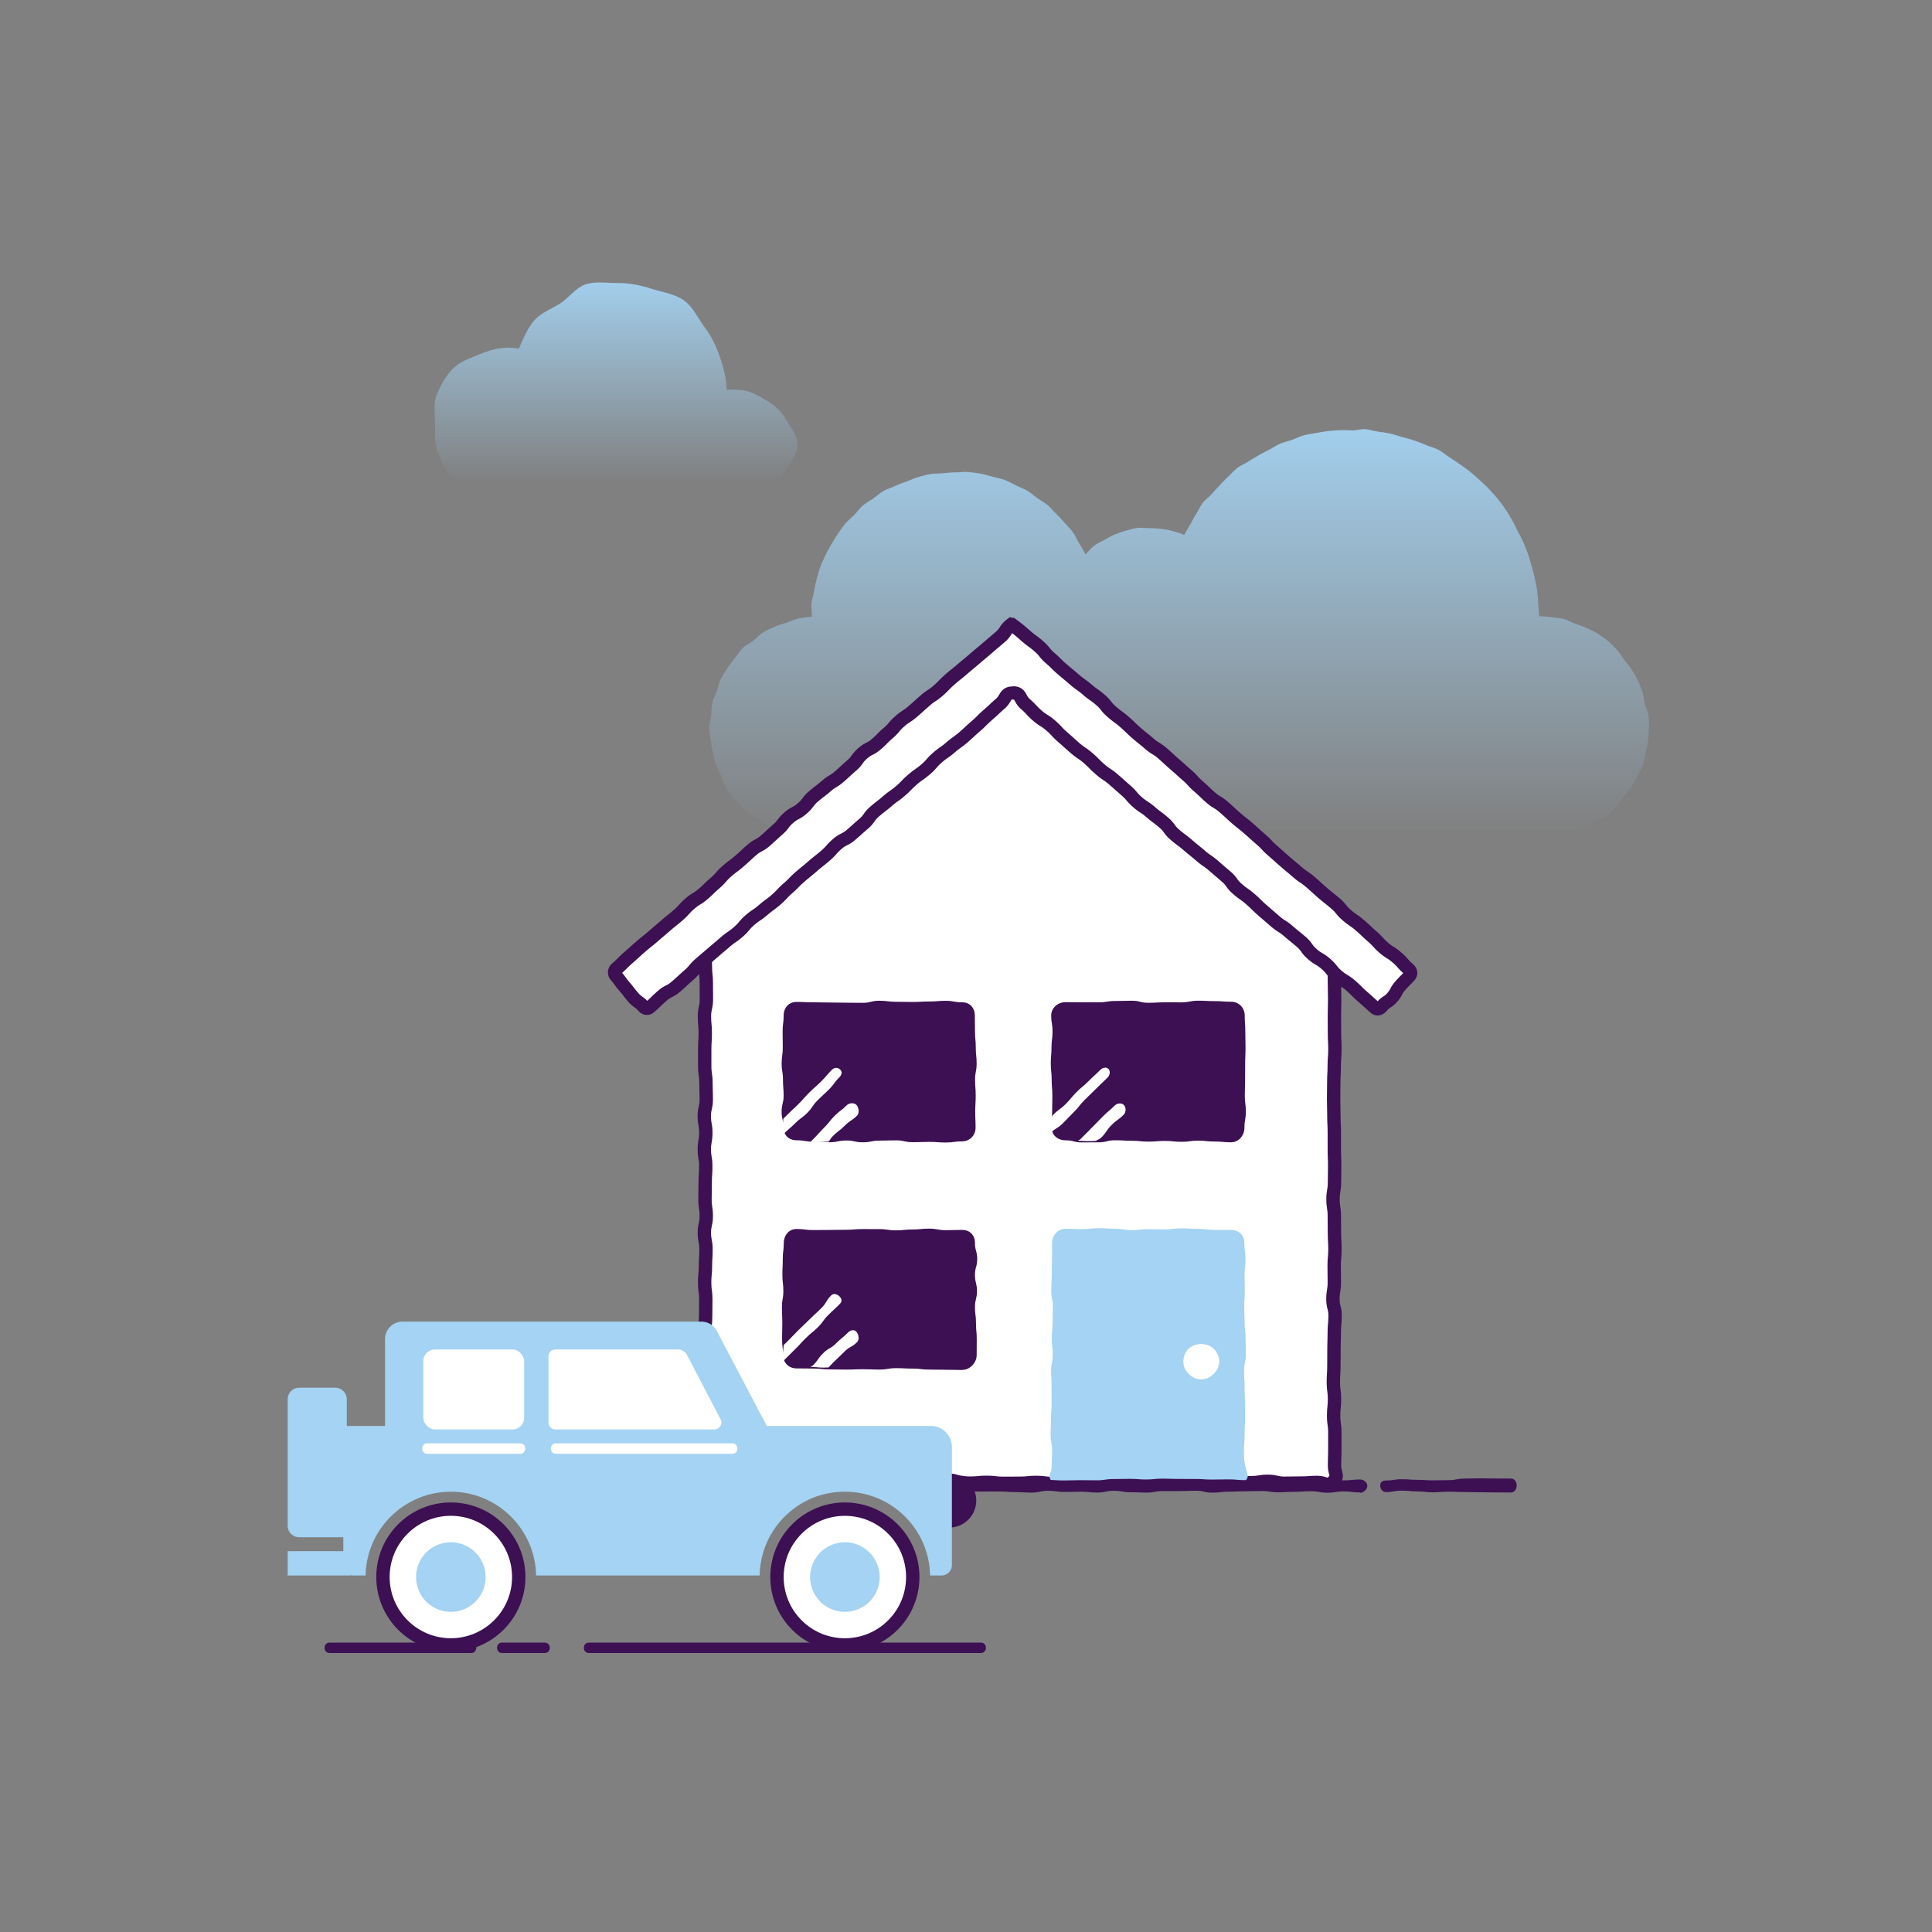 <svg xmlns="http://www.w3.org/2000/svg" viewBox="0 0 500 500"><rect x="0" y="0" width="500" height="500" fill="#808080" stroke="none"/><defs><linearGradient id="a" x1="305.13" x2="305.13" y1="226.54" y2="104.17" gradientUnits="userSpaceOnUse"><stop offset=".09" stop-color="#a4d3f3" stop-opacity="0"/><stop offset="1" stop-color="#a4d3f3"/></linearGradient><linearGradient id="b" x1="159.41" x2="159.41" y1="129.1" y2="69.46" gradientUnits="userSpaceOnUse"><stop offset=".07" stop-color="#a4d3f3" stop-opacity="0"/><stop offset="1" stop-color="#a4d3f3"/></linearGradient></defs><path fill="url(#a)" d="M398.31 159.54l.01.02c0-1.11-.14-2.2-.22-3.3s-.13-2.2-.27-3.29-.4-2.17-.62-3.24-.53-2.14-.82-3.19-.58-2.12-.94-3.16-.79-2.05-1.22-3.06c-.44-1.01-.99-1.96-1.49-2.94s-.93-2-1.5-2.94-1.1-1.91-1.74-2.81-1.28-1.8-1.98-2.65-1.46-1.65-2.21-2.46-1.59-1.52-2.39-2.28-1.63-1.47-2.48-2.17-1.77-1.3-2.67-1.94-1.79-1.27-2.73-1.84c-.94-.57-1.76-1.36-2.74-1.87s-2.08-.75-3.1-1.19-2.03-.82-3.08-1.19-2.1-.61-3.17-.9-2.08-.7-3.17-.93-2.16-.38-3.26-.53c-1.08-.15-2.16-.53-3.26-.61-1.09-.07-2.21.32-3.32.32s-2.12-.13-3.18-.06-2.12.11-3.17.25-2.11.29-3.14.5-2.11.34-3.13.62-1.98.81-2.98 1.15-2.06.55-3.04.96-1.84 1.07-2.79 1.54-1.88.97-2.79 1.5c-.92.53-1.84 1.04-2.72 1.63s-1.93.96-2.77 1.6-1.52 1.5-2.31 2.2-1.48 1.52-2.22 2.27-1.44 1.55-2.13 2.34c-.7.8-1.66 1.38-2.3 2.23s-1.04 1.86-1.63 2.75-1.01 1.85-1.54 2.78c-.53.92-1.16 1.83-1.63 2.78-.95-.41-1.98-.73-2.99-1.01-.99-.27-2.01-.43-3.05-.57s-2.03-.16-3.09-.16-2.04-.19-3.03-.06-1.98.46-2.95.72-1.93.6-2.86.98-1.81.88-2.68 1.39c-.88.51-1.85.87-2.65 1.49s-1.53 1.57-2.24 2.29c-.47-.97-1.12-2-1.66-2.92s-.95-1.93-1.58-2.8-1.42-1.61-2.11-2.42-1.43-1.58-2.2-2.33-1.43-1.61-2.26-2.3-1.77-1.2-2.66-1.81-1.66-1.39-2.59-1.92c-.93-.53-1.95-.91-2.92-1.37s-1.9-1.04-2.91-1.41-2.08-.56-3.12-.83-2.07-.62-3.13-.8-2.13-.35-3.21-.44-2.15.1-3.23.1-2.17.12-3.25.22-2.2.03-3.26.21-2.13.49-3.17.77-2.03.79-3.05 1.16-2.04.73-3.02 1.19c-.99.46-2.07.75-3.01 1.29s-1.74 1.32-2.63 1.94-1.87 1.14-2.7 1.83-1.42 1.66-2.19 2.43-1.65 1.43-2.35 2.26-1.28 1.75-1.9 2.64c-.62.89-1.17 1.82-1.72 2.76s-1.07 1.88-1.53 2.86-.94 1.95-1.31 2.98c-.37 1.02-.63 2.07-.92 3.12s-.5 2.1-.68 3.18-.57 2.11-.66 3.2c-.09 1.07.12 2.17.12 3.27 0 .04-.13.02-.13.06-1.1.1-2.2.23-3.27.45-1.08.22-2.08.73-3.12 1.07s-2.12.59-3.11 1.05-2.03.89-2.96 1.46-1.66 1.45-2.53 2.13-1.94 1.11-2.73 1.88-1.34 1.75-2.04 2.6c-.69.85-1.36 1.71-1.96 2.64s-1.23 1.82-1.72 2.81-.65 2.1-1.02 3.13-.96 1.99-1.21 3.07-.13 2.19-.26 3.29-.57 2.15-.57 3.26h.06c0 1.09.3 2.16.42 3.22s.3 2.14.54 3.18.44 2.12.79 3.14.92 1.95 1.39 2.92.66 2.11 1.24 3.02 1.23 1.81 1.9 2.65 1.54 1.54 2.3 2.3 1.61 1.44 2.46 2.11 1.79 1.19 2.7 1.77 1.68 1.42 2.66 1.89c.97.47 2.03.77 3.05 1.13 1.01.35 2.11.44 3.17.68s2.07.67 3.15.79 2.15.2 3.25.2c1.62 0 1.62-.21 3.25-.21s1.62.12 3.24.12 1.62-.2 3.24-.2 1.62.04 3.24.04 1.62.18 3.24.18 1.62-.26 3.24-.26 1.62.18 3.24.18 1.62.06 3.24.06 1.62.03 3.24.03 1.62-.06 3.25-.06 1.62-.12 3.25-.12 1.62-.06 3.24-.06 1.62.16 3.24.16 1.62.17 3.24.17 1.62-.23 3.24-.23 1.62.17 3.24.17 1.62-.14 3.25-.14 1.62.17 3.25.17 1.62.1 3.24.1 1.62-.4 3.24-.4 1.62-.02 3.24-.02 1.62.42 3.25.42 1.62-.22 3.25-.22 1.62.08 3.25.08 1.62.05 3.25.05 1.62-.14 3.25-.14 1.62-.18 3.25-.18 1.62.14 3.25.14 1.62.2 3.25.2 1.62-.26 3.25-.26 1.62.18 3.25.18 1.62.02 3.25.02h3.25c1.63 0 1.62-.26 3.25-.26s1.62-.05 3.25-.05 1.62.4 3.25.4 1.62-.09 3.25-.09h3.25c1.63 0 1.62-.32 3.25-.32s1.62.08 3.25.08 1.62.12 3.24.12 1.62.05 3.25.05 1.62-.11 3.25-.11 1.62-.05 3.25-.05 1.62.07 3.25.07 1.62.01 3.25.01 1.63.06 3.25.06 1.62-.21 3.25-.21 1.63.27 3.25.27 1.63-.09 3.25-.09 1.63-.23 3.25-.23 1.62.12 3.25.12 1.63-.06 3.25-.06 1.63.36 3.25.36 1.63-.06 3.25-.06 1.63-.33 3.26-.33 1.63.36 3.26.36c1.09 0 2.16-.4 3.22-.52s2.16-.19 3.2-.42 2.19-.28 3.2-.64 2.02-.84 2.99-1.3c.98-.47 1.73-1.33 2.65-1.91s2.02-.88 2.87-1.55 1.58-1.5 2.34-2.26 1.29-1.73 1.96-2.58 1.47-1.59 2.05-2.5 1.07-1.87 1.55-2.85 1.08-1.9 1.44-2.92c.35-1.01.52-2.11.76-3.17.24-1.04.49-2.11.61-3.19s.23-2.15.23-3.25h.03c0-1.08-.03-2.17-.15-3.21-.12-1.07-.7-2.06-.93-3.09s-.32-2.12-.67-3.12-.72-2.02-1.17-2.98-1.05-1.86-1.61-2.76-1.28-1.69-1.93-2.53-1.14-1.83-1.88-2.59-1.47-1.57-2.3-2.25-1.73-1.28-2.62-1.87-1.9-.98-2.86-1.46-1.99-.75-2.99-1.12-1.92-.97-2.96-1.23-2.11-.33-3.17-.48-2.11-.21-3.19-.23z"/><path fill="#fff" d="M345.2 237.12c1.23 1.77.01 2.13.01 4.29s.14 2.15.14 4.3-.08 2.15-.08 4.3.08 2.15.08 4.31c0 2.15.06 2.15.06 4.31 0 2.15-.07 2.15-.07 4.31s.02 2.15.02 4.31.11 2.15.11 4.31-.17 2.15-.17 4.31-.12 2.15-.12 4.31-.04 2.15-.04 4.31c0 2.15.07 2.15.07 4.31s.11 2.15.11 4.31v4.31c0 2.15.09 2.15.09 4.31s-.05 2.15-.05 4.31-.38 2.15-.38 4.31c0 2.15.34 2.15.34 4.31 0 2.15.03 2.15.03 4.31s.13 2.16.13 4.31-.2 2.15-.2 4.3.04 2.15.04 4.31-.36 2.15-.36 4.31.56 2.16.56 4.31c0 2.15-.21 2.15-.21 4.31 0 2.16-.08 2.16-.08 4.31s-.02 2.16-.02 4.31-.14 2.16-.14 4.31c0 2.16.3 2.16.3 4.31 0 2.16-.23 2.16-.23 4.31s.31 2.16.31 4.31V375c0 2.16-.08 2.16-.08 4.32s1.18 2.58-.34 4.12-1.93.21-4.07.21c-2.14 0-2.14.16-4.28.16s-2.14.05-4.28.05-2.14-.5-4.28-.5-2.14.35-4.28.35-2.14.19-4.28.19-2.14-.16-4.28-.16-2.14.03-4.28.03-2.14.08-4.28.08-2.14.07-4.28.07-2.14-.33-4.28-.33-2.14.17-4.28.17-2.14.01-4.28.01-2.14.07-4.28.07-2.14-.33-4.28-.33-2.14.41-4.28.41-2.14.01-4.28.01-2.14-.29-4.28-.29-2.14.22-4.28.22-2.14.02-4.28.02-2.14-.26-4.28-.26-2.14.21-4.28.21-2.14-.33-4.28-.33-2.14.16-4.28.16-2.14-.26-4.28-.26-2.14.17-4.28.17-2.14-.15-4.28-.15-2.14-.04-4.28-.04-2.14.31-4.28.31-2.14.1-4.28.1-2.14-.28-4.29-.28-2.14.09-4.29.09c-2.14 0-2.14.25-4.29.25-2.14 0-2.14-.08-4.28-.08s-2.14-.33-4.28-.33-2.14.29-4.29.29-2.15-.25-4.29-.25c-2.15 0-2.96 1.86-4.47.34s.19-2.33.19-4.48-.13-2.15-.13-4.3-.05-2.15-.05-4.3.04-2.15.04-4.31c0-2.15.09-2.15.09-4.31 0-2.15-.08-2.15-.08-4.31 0-2.15-.02-2.15-.02-4.31s.32-2.15.32-4.31-.34-2.15-.34-4.31.23-2.15.23-4.31.04-2.15.04-4.31-.3-2.15-.3-4.31.21-2.15.21-4.31c0-2.15.14-2.15.14-4.31 0-2.15-.42-2.15-.42-4.31s.49-2.15.49-4.31-.33-2.15-.33-4.31.05-2.15.05-4.31c0-2.15.15-2.15.15-4.31 0-2.16-.37-2.16-.37-4.31 0-2.15.39-2.15.39-4.3s-.4-2.15-.4-4.31.51-2.15.51-4.31c0-2.16-.08-2.16-.08-4.31 0-2.15-.32-2.15-.32-4.31v-4.31c0-2.15.14-2.16.14-4.31 0-2.16-.21-2.16-.21-4.31s.5-2.16.5-4.31c0-2.16-.02-2.16-.02-4.31s-.24-2.16-.24-4.31-.08-2.16-.08-4.32-.16-2.16-.16-4.32-.65-2.33.45-4.19c.65-1.1 1.23.51 2.37-.05 1.89-.93 1.4-1.63 2.97-3.04s1.8-1.15 3.37-2.55 1.59-1.38 3.16-2.79c1.57-1.4 1.38-1.61 2.95-3.02 1.57-1.4 1.68-1.28 3.25-2.69 1.57-1.4 1.4-1.6 2.97-3 1.57-1.4 1.61-1.37 3.18-2.77s1.73-1.22 3.3-2.63c1.57-1.4 1.34-1.66 2.91-3.06s1.73-1.22 3.3-2.62 1.62-1.35 3.19-2.75c1.57-1.4 1.6-1.37 3.17-2.77 1.57-1.4 1.52-1.47 3.09-2.87 1.57-1.4 1.46-1.52 3.03-2.93 1.57-1.4 1.52-1.46 3.09-2.87 1.57-1.4 1.71-1.25 3.28-2.66s1.73-1.23 3.3-2.64c1.57-1.4 1.37-1.63 2.94-3.04s1.73-1.23 3.3-2.64 1.45-1.54 3.02-2.94 1.72-1.24 3.29-2.64c1.57-1.41 1.66-1.31 3.23-2.71 1.57-1.41 1.22-1.8 2.79-3.21 1.58-1.41 1.56-1.43 3.13-2.83 1.58-1.41 1.21-2.33 3.33-2.33s1.57 1.12 3.14 2.52 1.5 1.48 3.07 2.89c1.57 1.4 1.53 1.45 3.1 2.86s1.69 1.27 3.26 2.67c1.57 1.4 1.73 1.23 3.3 2.63 1.57 1.4 1.45 1.54 3.02 2.94s1.39 1.6 2.97 3.01c1.57 1.4 1.8 1.15 3.37 2.55s1.41 1.58 2.98 2.98 1.55 1.42 3.12 2.82 1.56 1.41 3.14 2.82c1.57 1.4 1.8 1.15 3.37 2.55s1.62 1.35 3.19 2.76c1.57 1.4 1.22 1.8 2.79 3.2 1.57 1.4 1.65 1.31 3.23 2.72s1.56 1.41 3.13 2.82c1.57 1.4 1.86 1.09 3.43 2.49s1.5 1.49 3.07 2.89 1.46 1.53 3.04 2.93 1.53 1.45 3.1 2.85 1.67 1.29 3.24 2.7c1.57 1.41 1.61 1.36 3.19 2.77 1.57 1.41 1.51 1.47 3.08 2.88s1.56 1.42 3.14 2.83 1.1 2.27 3.12 2.89c1.55.47 2.13-1.26 2.98-.03z"/><path fill="none" stroke="#3c1053" stroke-miterlimit="10" stroke-width="3.46" d="M345.2 237.12c1.23 1.77.01 2.13.01 4.29s.14 2.15.14 4.3-.08 2.15-.08 4.3.08 2.15.08 4.31c0 2.15.06 2.15.06 4.31 0 2.15-.07 2.15-.07 4.31s.02 2.15.02 4.31.11 2.15.11 4.31-.17 2.15-.17 4.31-.12 2.15-.12 4.31-.04 2.15-.04 4.31c0 2.15.07 2.15.07 4.31s.11 2.15.11 4.31v4.31c0 2.15.09 2.15.09 4.31s-.05 2.15-.05 4.31-.38 2.15-.38 4.31c0 2.15.34 2.15.34 4.31 0 2.15.03 2.15.03 4.31s.13 2.16.13 4.31-.2 2.15-.2 4.3.04 2.15.04 4.31-.36 2.15-.36 4.31.56 2.16.56 4.31c0 2.15-.21 2.15-.21 4.31 0 2.16-.08 2.16-.08 4.31s-.02 2.16-.02 4.31-.14 2.16-.14 4.31c0 2.16.3 2.16.3 4.31 0 2.16-.23 2.16-.23 4.31s.31 2.16.31 4.31V375c0 2.16-.08 2.16-.08 4.32s1.18 2.58-.34 4.12-1.93.21-4.07.21c-2.14 0-2.14.16-4.28.16s-2.14.05-4.28.05-2.14-.5-4.28-.5-2.14.35-4.28.35-2.14.19-4.28.19-2.14-.16-4.28-.16-2.14.03-4.28.03-2.14.08-4.28.08-2.14.07-4.28.07-2.14-.33-4.28-.33-2.14.17-4.28.17-2.14.01-4.28.01-2.14.07-4.28.07-2.14-.33-4.28-.33-2.14.41-4.28.41-2.14.01-4.28.01-2.14-.29-4.28-.29-2.14.22-4.28.22-2.14.02-4.28.02-2.14-.26-4.28-.26-2.14.21-4.28.21-2.14-.33-4.28-.33-2.14.16-4.28.16-2.14-.26-4.28-.26-2.14.17-4.28.17-2.14-.15-4.28-.15-2.14-.04-4.28-.04-2.14.31-4.28.31-2.14.1-4.28.1-2.14-.28-4.29-.28-2.14.09-4.29.09c-2.14 0-2.14.25-4.29.25-2.14 0-2.14-.08-4.28-.08s-2.14-.33-4.28-.33-2.14.29-4.29.29-2.15-.25-4.29-.25c-2.15 0-2.96 1.86-4.47.34s.19-2.33.19-4.48-.13-2.15-.13-4.3-.05-2.15-.05-4.3.04-2.15.04-4.31c0-2.15.09-2.15.09-4.31 0-2.15-.08-2.15-.08-4.31 0-2.15-.02-2.15-.02-4.31s.32-2.15.32-4.31-.34-2.15-.34-4.31.23-2.15.23-4.31.04-2.15.04-4.31-.3-2.15-.3-4.31.21-2.15.21-4.31c0-2.15.14-2.15.14-4.31 0-2.15-.42-2.15-.42-4.31s.49-2.15.49-4.31-.33-2.15-.33-4.31.05-2.15.05-4.31c0-2.15.15-2.15.15-4.31 0-2.16-.37-2.16-.37-4.31 0-2.15.39-2.15.39-4.3s-.4-2.15-.4-4.31.51-2.15.51-4.31c0-2.16-.08-2.16-.08-4.31 0-2.15-.32-2.15-.32-4.31v-4.31c0-2.15.14-2.16.14-4.31 0-2.16-.21-2.16-.21-4.31s.5-2.16.5-4.31c0-2.16-.02-2.16-.02-4.31s-.24-2.16-.24-4.31-.08-2.16-.08-4.32-.16-2.16-.16-4.32-.65-2.33.45-4.19c.65-1.1 1.23.51 2.37-.05 1.89-.93 1.4-1.63 2.97-3.04s1.8-1.15 3.37-2.55 1.59-1.38 3.16-2.79c1.57-1.4 1.38-1.61 2.95-3.02 1.57-1.4 1.68-1.28 3.25-2.69 1.57-1.4 1.4-1.6 2.97-3 1.57-1.4 1.61-1.37 3.18-2.77s1.73-1.22 3.3-2.63c1.57-1.4 1.34-1.66 2.91-3.06s1.73-1.22 3.3-2.62 1.62-1.35 3.19-2.75c1.57-1.4 1.6-1.37 3.17-2.77 1.57-1.4 1.52-1.47 3.09-2.87 1.57-1.4 1.46-1.52 3.03-2.93 1.57-1.4 1.52-1.46 3.09-2.87 1.57-1.4 1.71-1.25 3.28-2.66s1.73-1.23 3.3-2.64c1.57-1.4 1.37-1.63 2.94-3.04s1.73-1.23 3.3-2.64 1.45-1.54 3.02-2.94 1.72-1.24 3.29-2.64c1.57-1.41 1.66-1.31 3.23-2.71 1.57-1.41 1.22-1.8 2.79-3.21 1.58-1.41 1.56-1.43 3.13-2.83 1.58-1.41 1.21-2.33 3.33-2.33s1.57 1.12 3.14 2.52 1.5 1.48 3.07 2.89c1.57 1.4 1.53 1.45 3.1 2.86s1.69 1.27 3.26 2.67c1.57 1.4 1.73 1.23 3.3 2.63 1.57 1.4 1.45 1.54 3.02 2.94s1.39 1.6 2.97 3.01c1.57 1.4 1.8 1.15 3.37 2.55s1.41 1.58 2.98 2.98 1.55 1.42 3.12 2.82 1.56 1.41 3.14 2.82c1.57 1.4 1.8 1.15 3.37 2.55s1.62 1.35 3.19 2.76c1.57 1.4 1.22 1.8 2.79 3.2 1.57 1.4 1.65 1.31 3.23 2.72s1.56 1.41 3.13 2.82c1.57 1.4 1.86 1.09 3.43 2.49s1.5 1.49 3.07 2.89 1.46 1.53 3.04 2.93 1.53 1.45 3.1 2.85 1.67 1.29 3.24 2.7c1.57 1.41 1.61 1.36 3.19 2.77 1.57 1.41 1.51 1.47 3.08 2.88s1.56 1.42 3.14 2.83 1.1 2.27 3.12 2.89c1.55.47 2.13-1.26 2.98-.03z"/><path fill="#a4d3f3" d="M322.07 383.48c-1.48 1.47-1.95-.15-4.03-.15s-2.08.2-4.17.2c-2.08 0-2.08-.05-4.16-.05s-2.08.01-4.16.01-2.08.41-4.17.41-2.08-.44-4.17-.44-2.08.24-4.17.24c-2.08 0-2.08-.21-4.17-.21-2.08 0-2.08.32-4.17.32-2.08 0-2.08-.28-4.17-.28s-2.09.19-4.17.19c-2.09 0-2.54 1.2-4.03-.27s-.15-1.92-.15-3.98.11-2.06.11-4.12-.39-2.06-.39-4.13c0-2.06.11-2.06.11-4.12s.16-2.06.16-4.13-.03-2.06-.03-4.12-.11-2.06-.11-4.13.43-2.06.43-4.13-.27-2.06-.27-4.13c0-2.06.23-2.06.23-4.13 0-2.06.06-2.06.06-4.13s-.41-2.06-.41-4.13.12-2.07.12-4.13.07-2.07.07-4.13c0-2.07.03-2.07.03-4.13 0-1.96 1.5-3.68 3.46-3.68 2.14 0 2.14.09 4.29.09s2.14-.23 4.29-.23 2.14.14 4.29.14 2.14.35 4.29.35 2.14-.24 4.29-.24 2.14.05 4.29.05 2.14-.26 4.29-.26 2.15.13 4.29.13 2.15.26 4.3.26 2.15.02 4.3.02c1.96 0 3.37 1.4 3.37 3.37 0 2.06.3 2.06.3 4.13 0 2.06-.25 2.06-.25 4.12s.06 2.06.06 4.13c0 2.06-.14 2.06-.14 4.12s.09 2.06.09 4.13.26 2.06.26 4.12.06 2.06.06 4.13c0 2.06-.46 2.06-.46 4.13s.14 2.06.14 4.13.09 2.06.09 4.13c0 2.06.03 2.06.03 4.13s-.11 2.06-.11 4.13-.16 2.07-.16 4.13c0 2.07-.07 2.09.34 4.12.42 2.1 1.26 2.56-.21 4.02z"/><path fill="#3c1053" d="M249.05 354.55c-2.14 0-2.14-.06-4.29-.06-2.14 0-2.14-.04-4.29-.04-2.14 0-2.14-.26-4.29-.26-2.14 0-2.14-.11-4.29-.11-2.14 0-2.14.36-4.29.36-2.14 0-2.14-.08-4.29-.08s-2.14.09-4.29.09-2.15-.05-4.29-.05-2.15-.22-4.3-.22-2.15-.04-4.3-.04c-1.96 0-3.47-1.45-3.47-3.41 0-2.07-.26-2.07-.26-4.15 0-2.07.06-2.07.06-4.15 0-2.07-.1-2.07-.1-4.15s.37-2.07.37-4.15c0-2.07-.25-2.07-.25-4.15 0-2.08.1-2.08.1-4.15s.26-2.08.26-4.15c0-1.96 1.33-3.62 3.29-3.62 2.14 0 2.14.28 4.29.28s2.14-.03 4.29-.03 2.14-.05 4.29-.05 2.14-.18 4.29-.18 2.14.02 4.29.02 2.14.31 4.29.31 2.14-.22 4.29-.22 2.15-.22 4.29-.22 2.15.4 4.3.4 2.15-.07 4.3-.07c1.96 0 3.27 1.41 3.27 3.37 0 2.07.58 2.07.58 4.15 0 2.07-.58 2.07-.58 4.15 0 2.07.52 2.07.52 4.15s-.52 2.07-.52 4.15c0 2.07.27 2.07.27 4.15 0 2.08.19 2.08.19 4.15 0 2.08-.02 2.08-.02 4.15 0 1.96-1.75 3.81-3.71 3.81zM249.05 295.38c-2.14 0-2.14.3-4.29.3s-2.14-.16-4.29-.16-2.14.08-4.29.08-2.14-.48-4.29-.48c-2.14 0-2.14.07-4.29.07s-2.14.44-4.29.44c-2.14 0-2.14-.47-4.29-.47s-2.15.45-4.29.45c-2.15 0-2.15-.15-4.3-.15s-2.15-.36-4.3-.36c-1.96 0-3.34-1.3-3.34-3.26 0-2.07-.51-2.07-.51-4.15s.52-2.07.52-4.15-.17-2.07-.17-4.15-.34-2.07-.34-4.15.29-2.07.29-4.15c0-2.08-.04-2.08-.04-4.15 0-2.08.27-2.08.27-4.15 0-1.96 1.34-3.49 3.3-3.49 2.14 0 2.14.09 4.29.09s2.14.06 4.29.06 2.14.05 4.29.05 2.14.03 4.29.03 2.14-.54 4.29-.54 2.14.27 4.29.27 2.14.05 4.29.05 2.15-.12 4.29-.12 2.15-.18 4.3-.18 2.15.39 4.3.39c1.96 0 3.25 1.44 3.25 3.4 0 2.07.05 2.07.05 4.15 0 2.07.2 2.07.2 4.15s.22 2.07.22 4.15c0 2.07-.4 2.07-.4 4.15 0 2.07.16 2.07.16 4.15 0 2.08-.12 2.08-.12 4.15 0 2.08.09 2.08.09 4.15 0 1.96-1.5 3.53-3.46 3.53zM318.65 295.63c-2.14 0-2.14-.2-4.29-.2-2.14 0-2.14-.23-4.29-.23s-2.14.3-4.29.3-2.14-.23-4.29-.23-2.14.18-4.29.18-2.14-.22-4.29-.22c-2.14 0-2.14-.13-4.29-.13s-2.15.53-4.29.53c-2.15 0-2.15.03-4.3.03s-2.15-.55-4.3-.55c-1.96 0-3.55-1.3-3.55-3.26 0-2.07.11-2.07.11-4.15 0-2.07.06-2.07.06-4.15 0-2.07-.18-2.07-.18-4.15 0-2.07-.23-2.07-.23-4.15s.18-2.07.18-4.15.27-2.08.27-4.15c0-2.08-.34-2.08-.34-4.15 0-1.96 1.72-3.44 3.68-3.44 2.14 0 2.14.03 4.29.03s2.14.01 4.29.01 2.14-.34 4.29-.34 2.14-.07 4.29-.07 2.14.53 4.29.53 2.14-.12 4.29-.12 2.14.01 4.29.01 2.15-.43 4.29-.43 2.15.11 4.3.11 2.15.16 4.3.16c1.96 0 3.48 1.58 3.48 3.54 0 2.07.15 2.07.15 4.15 0 2.07.06 2.07.06 4.15 0 2.07-.09 2.07-.09 4.15 0 2.07-.02 2.07-.02 4.15 0 2.07-.08 2.07-.08 4.15 0 2.08.27 2.08.27 4.15 0 2.08-.36 2.08-.36 4.15 0 1.96-1.45 3.78-3.41 3.78z"/><path fill="#fff" d="M364.85 252.52c-1.17 1.35-1.27 1.26-2.44 2.6-1.17 1.35-.85 1.62-2.02 2.97s-1.54 1.02-2.71 2.37c-.49.57-1.2.85-1.76.37-1.62-1.4-1.59-1.44-3.2-2.84-1.62-1.4-1.51-1.52-3.13-2.92-1.62-1.4-1.86-1.12-3.48-2.52-1.62-1.4-1.36-1.7-2.98-3.1s-1.88-1.1-3.49-2.51c-1.62-1.4-1.28-1.79-2.9-3.19s-1.67-1.34-3.29-2.74c-1.62-1.4-1.83-1.16-3.44-2.56s-1.62-1.4-3.24-2.8-1.53-1.51-3.14-2.91c-1.62-1.4-1.76-1.24-3.38-2.64s-1.29-1.78-2.9-3.19c-1.61-1.4-1.63-1.39-3.24-2.79-1.62-1.4-1.77-1.22-3.39-2.62-1.62-1.4-1.67-1.34-3.29-2.74-1.62-1.4-1.72-1.28-3.34-2.68-1.62-1.4-1.3-1.77-2.92-3.17s-1.72-1.28-3.34-2.68-1.81-1.18-3.43-2.59c-1.62-1.4-1.4-1.66-3.01-3.06s-1.6-1.43-3.22-2.83c-1.62-1.4-1.8-1.19-3.42-2.6-1.62-1.4-1.51-1.52-3.13-2.93s-1.79-1.21-3.4-2.61c-1.62-1.4-1.59-1.44-3.2-2.85s-1.46-1.59-3.08-2.99c-1.62-1.4-1.84-1.14-3.46-2.55-1.62-1.41-1.46-1.59-3.09-3-1.62-1.41-1.08-2.88-3.23-2.88-2.14 0-1.67 1.38-3.29 2.78s-1.56 1.47-3.18 2.87-1.51 1.52-3.13 2.93c-1.62 1.4-1.57 1.46-3.19 2.86s-1.75 1.25-3.37 2.65-1.77 1.23-3.38 2.63c-1.62 1.4-1.42 1.63-3.04 3.03s-1.77 1.23-3.38 2.63c-1.62 1.4-1.5 1.54-3.11 2.95s-1.76 1.23-3.38 2.64c-1.62 1.4-1.7 1.31-3.32 2.71-1.62 1.4-1.27 1.8-2.89 3.21s-1.6 1.42-3.21 2.82-1.98.99-3.59 2.39c-1.62 1.4-1.43 1.62-3.05 3.02s-1.69 1.32-3.3 2.72c-1.62 1.4-1.66 1.35-3.28 2.76-1.62 1.4-1.5 1.54-3.11 2.94-1.62 1.4-1.47 1.58-3.09 2.98-1.62 1.4-1.74 1.26-3.36 2.67-1.62 1.4-1.79 1.2-3.41 2.61s-1.39 1.66-3.01 3.07c-1.62 1.4-1.77 1.22-3.39 2.63s-1.63 1.38-3.25 2.78-1.63 1.39-3.25 2.8c-1.62 1.4-1.4 1.66-3.02 3.06s-1.57 1.46-3.19 2.86c-1.62 1.41-1.97 1.01-3.59 2.41-1.62 1.41-1.54 1.5-3.16 2.91-.57.49-1.19.43-1.68-.13-1.17-1.35-1.49-1.07-2.66-2.41s-1.09-1.42-2.26-2.77c-1.17-1.35-1.05-1.46-2.22-2.8-.49-.56-.39-1.35.18-1.84 1.6-1.38 1.5-1.5 3.1-2.88s1.56-1.43 3.16-2.82 1.66-1.32 3.26-2.7c1.6-1.39 1.61-1.37 3.21-2.76 1.6-1.39 1.65-1.32 3.25-2.71s1.42-1.59 3.02-2.98 1.83-1.12 3.43-2.5 1.52-1.48 3.12-2.86c1.6-1.39 1.4-1.62 3-3s1.7-1.27 3.3-2.66c1.6-1.39 1.55-1.45 3.15-2.83 1.6-1.39 1.91-1.03 3.51-2.41 1.6-1.39 1.55-1.44 3.15-2.83 1.6-1.39 1.31-1.72 2.91-3.11s1.91-1.03 3.51-2.42 1.3-1.73 2.9-3.11c1.6-1.39 1.7-1.27 3.3-2.66 1.6-1.39 1.83-1.12 3.43-2.5s1.55-1.44 3.15-2.83c1.6-1.39 1.27-1.77 2.87-3.16 1.6-1.39 1.94-.99 3.54-2.38s1.49-1.51 3.09-2.9c1.6-1.39 1.38-1.64 2.98-3.03s1.79-1.17 3.39-2.56c1.6-1.39 1.58-1.42 3.18-2.8 1.6-1.39 1.78-1.18 3.38-2.57 1.6-1.39 1.47-1.53 3.07-2.92 1.6-1.39 1.66-1.32 3.26-2.71 1.6-1.39 1.64-1.34 3.24-2.73 1.6-1.39 1.63-1.35 3.23-2.74 1.6-1.39 1.63-1.37 3.23-2.76 1.6-1.39 1.17-1.93 2.87-3.2.12-.09.2.45.35.45s.03-.28.14-.19c1.69 1.27 1.68 1.29 3.27 2.67 1.6 1.39 1.72 1.25 3.32 2.64s1.35 1.68 2.95 3.07 1.51 1.49 3.11 2.88c1.6 1.39 1.63 1.35 3.23 2.73s1.73 1.23 3.33 2.62c1.6 1.39 1.74 1.22 3.34 2.61s1.34 1.69 2.93 3.08c1.6 1.39 1.71 1.26 3.31 2.65s1.52 1.48 3.12 2.87c1.6 1.39 1.66 1.32 3.26 2.71 1.6 1.39 1.83 1.12 3.43 2.51 1.6 1.39 1.56 1.44 3.16 2.82 1.6 1.39 1.58 1.42 3.18 2.8s1.43 1.58 3.03 2.97 1.52 1.47 3.12 2.86 1.83 1.11 3.43 2.5 1.55 1.45 3.15 2.84 1.66 1.32 3.26 2.7c1.6 1.39 1.57 1.42 3.17 2.81s1.46 1.55 3.06 2.94 1.58 1.42 3.18 2.81 1.63 1.35 3.23 2.74 1.77 1.19 3.37 2.58 1.56 1.43 3.17 2.82c1.6 1.39 1.67 1.31 3.27 2.7s1.36 1.67 2.96 3.06c1.6 1.39 1.77 1.2 3.37 2.59s1.54 1.47 3.14 2.85c1.6 1.39 1.43 1.58 3.03 2.97 1.6 1.39 1.82 1.15 3.42 2.54s1.42 1.6 3.03 2.99c.56.49.73 1.16.25 1.71z"/><path fill="#3c1053" d="M356.55 262.81c-.65 0-1.27-.24-1.78-.67a60.67 60.67 0 0 1-1.62-1.44c-.39-.35-.78-.71-1.58-1.4-.86-.74-1.26-1.15-1.66-1.55-.37-.37-.71-.71-1.47-1.38-.7-.6-1.07-.83-1.5-1.09-.5-.3-1.06-.64-1.98-1.44-.93-.81-1.34-1.32-1.71-1.78-.31-.39-.58-.73-1.27-1.33-.69-.6-1.06-.81-1.49-1.07-.5-.3-1.07-.63-2-1.44-.96-.84-1.37-1.4-1.72-1.9-.29-.41-.52-.73-1.17-1.3-.78-.68-1.19-1-1.59-1.33-.43-.35-.86-.69-1.7-1.41-.71-.62-1.08-.85-1.52-1.13-.48-.3-1.02-.65-1.93-1.44l-3.24-2.8c-.85-.74-1.26-1.14-1.65-1.53-.37-.37-.72-.71-1.49-1.38-.74-.65-1.14-.92-1.55-1.22-.47-.33-.95-.67-1.82-1.43-.96-.83-1.37-1.39-1.72-1.89-.29-.41-.53-.73-1.18-1.3-.81-.7-1.21-1.04-1.61-1.39-.41-.35-.82-.7-1.63-1.4-.73-.64-1.13-.91-1.54-1.19-.45-.31-.97-.67-1.85-1.43-.78-.68-1.19-1-1.59-1.33-.43-.35-.86-.69-1.7-1.41-.76-.66-1.15-.95-1.57-1.26-.45-.33-.92-.68-1.77-1.42-.96-.83-1.36-1.38-1.72-1.87-.3-.41-.54-.73-1.2-1.3-.76-.66-1.15-.95-1.57-1.26-.45-.33-.92-.68-1.77-1.42-.72-.62-1.09-.87-1.53-1.15-.47-.31-1-.66-1.9-1.44-.91-.79-1.33-1.29-1.7-1.72-.33-.39-.61-.73-1.32-1.34-.82-.71-1.22-1.07-1.63-1.43-.39-.35-.79-.7-1.59-1.4-.72-.63-1.1-.88-1.53-1.16-.47-.31-1-.66-1.89-1.44a22.95 22.95 0 0 1-1.66-1.55c-.37-.37-.71-.72-1.47-1.38-.73-.63-1.1-.89-1.54-1.18-.46-.31-.98-.66-1.87-1.43-.83-.72-1.23-1.08-1.64-1.45-.39-.35-.78-.71-1.57-1.39-.88-.77-1.31-1.22-1.68-1.63-.34-.37-.67-.72-1.4-1.36-.71-.61-1.08-.84-1.51-1.11-.49-.3-1.04-.65-1.95-1.44-.89-.77-1.31-1.23-1.68-1.63-.34-.37-.67-.72-1.4-1.36-.86-.75-1.27-1.5-1.57-2.05-.08-.14-.18-.32-.24-.4h-.28c-.28-.02-.38.04-.38.04 0 .02-.13.24-.23.4-.31.51-.72 1.21-1.54 1.92-.78.68-1.16 1.03-1.54 1.39-.4.38-.81.76-1.64 1.48-.76.66-1.1 1.01-1.47 1.37-.39.4-.8.81-1.66 1.55-.79.68-1.17 1.04-1.55 1.39-.4.37-.81.75-1.64 1.47-.87.76-1.35 1.1-1.81 1.43-.42.3-.81.58-1.55 1.22-.88.76-1.39 1.12-1.84 1.43-.42.29-.81.56-1.55 1.2-.72.62-1.01.96-1.35 1.35-.37.43-.79.91-1.69 1.69-.88.76-1.39 1.12-1.84 1.43-.42.29-.81.56-1.55 1.2-.75.65-1.09 1-1.45 1.37-.39.41-.8.82-1.67 1.57-.88.76-1.36 1.1-1.83 1.43-.42.29-.81.57-1.55 1.21-.85.74-1.3 1.08-1.74 1.42-.4.31-.81.62-1.58 1.29-.65.56-.88.88-1.16 1.29-.35.5-.76 1.07-1.73 1.91-.8.69-1.19 1.04-1.59 1.4-.4.36-.81.72-1.62 1.42-.97.84-1.63 1.17-2.16 1.44-.44.22-.79.4-1.44.95-.72.63-1.02.96-1.36 1.35-.37.42-.79.89-1.69 1.67-.84.73-1.28 1.07-1.72 1.42-.4.32-.81.63-1.58 1.31-.83.72-1.26 1.07-1.68 1.41-.4.33-.81.66-1.6 1.34-.75.65-1.09 1-1.45 1.37-.39.4-.8.82-1.66 1.57-.74.64-1.06.99-1.41 1.36-.37.4-.8.86-1.68 1.62-.86.75-1.34 1.09-1.79 1.43-.42.3-.81.59-1.56 1.24-.89.77-1.41 1.12-1.88 1.43-.43.29-.81.54-1.54 1.17-.71.61-.99.95-1.31 1.34-.37.44-.79.94-1.7 1.73-.88.76-1.4 1.12-1.85 1.43-.42.29-.81.56-1.55 1.2-.81.71-1.23 1.06-1.64 1.4-.41.34-.81.69-1.61 1.38-.81.7-1.22 1.05-1.62 1.4-.41.35-.81.7-1.62 1.4-.71.61-.99.95-1.32 1.34-.37.44-.79.93-1.7 1.73-.79.68-1.17 1.04-1.55 1.39-.4.38-.81.75-1.64 1.47-.97.84-1.59 1.16-2.14 1.44-.45.23-.8.41-1.45.97-.77.67-1.14 1.02-1.5 1.38-.41.4-.81.79-1.66 1.53-.63.54-1.39.81-2.14.74-.76-.06-1.44-.43-1.99-1.06-.44-.51-.68-.68-1.02-.92-.41-.29-.91-.65-1.63-1.48-.62-.71-.91-1.09-1.2-1.47-.25-.33-.51-.67-1.06-1.3-.64-.73-.94-1.15-1.21-1.53-.25-.34-.48-.66-1.01-1.28-.53-.6-.79-1.38-.73-2.17.06-.82.45-1.57 1.09-2.12.75-.65 1.09-.99 1.45-1.35.39-.39.79-.79 1.63-1.52.78-.68 1.16-1.03 1.54-1.37.4-.37.8-.73 1.62-1.44.83-.72 1.26-1.06 1.69-1.4.4-.32.8-.63 1.57-1.3.81-.7 1.21-1.05 1.62-1.39.4-.34.8-.68 1.59-1.37.82-.71 1.25-1.06 1.68-1.4.4-.32.8-.64 1.57-1.31.72-.62 1.01-.95 1.35-1.33.37-.41.78-.88 1.67-1.64.91-.79 1.46-1.13 1.95-1.42.43-.26.79-.48 1.48-1.08.76-.66 1.12-1.01 1.49-1.37.4-.39.79-.77 1.63-1.5.71-.61.99-.94 1.33-1.33.37-.42.78-.9 1.67-1.68.85-.74 1.31-1.08 1.75-1.41.41-.31.8-.6 1.55-1.25.78-.67 1.15-1.02 1.53-1.37.4-.37.8-.74 1.62-1.46.95-.82 1.54-1.14 2.07-1.42.44-.24.79-.42 1.44-.99.78-.67 1.15-1.02 1.53-1.38.4-.37.8-.74 1.62-1.46.67-.58.91-.89 1.21-1.3.36-.47.76-1 1.7-1.81.94-.82 1.54-1.14 2.07-1.42.44-.24.79-.42 1.44-.99.66-.57.9-.89 1.2-1.29.36-.47.76-1.01 1.7-1.82.85-.73 1.3-1.08 1.74-1.41.41-.31.8-.6 1.55-1.25.91-.79 1.46-1.13 1.95-1.42.43-.26.79-.48 1.48-1.08.77-.67 1.15-1.02 1.53-1.37.4-.37.8-.74 1.62-1.46.65-.56.87-.88 1.16-1.28.35-.49.75-1.05 1.71-1.88.96-.83 1.57-1.15 2.11-1.42.44-.22.78-.4 1.42-.96.75-.65 1.09-.99 1.45-1.36.39-.4.79-.8 1.65-1.54.7-.6.97-.94 1.3-1.32.36-.43.78-.93 1.68-1.71.89-.77 1.42-1.12 1.88-1.42.43-.28.8-.52 1.51-1.14.79-.68 1.18-1.03 1.56-1.38.4-.36.8-.72 1.61-1.42.88-.77 1.41-1.11 1.87-1.42.43-.28.8-.53 1.51-1.15.74-.64 1.07-.99 1.42-1.35.39-.41.79-.82 1.65-1.57.83-.72 1.26-1.06 1.69-1.4.4-.32.8-.63 1.57-1.3.82-.71 1.24-1.05 1.66-1.4.4-.33.8-.66 1.58-1.33.82-.71 1.23-1.05 1.65-1.4.4-.33.8-.67 1.59-1.35.81-.7 1.22-1.05 1.64-1.4.4-.34.8-.67 1.59-1.36.57-.5.78-.81 1.03-1.2.35-.54.79-1.22 1.93-2.08l.67-.5.85.21.18-.08.87.64c1.52 1.14 1.72 1.32 2.82 2.28l.54.47c.74.65 1.13.93 1.54 1.23.45.33.92.67 1.77 1.41.92.8 1.33 1.31 1.69 1.76.31.38.58.72 1.26 1.31.84.73 1.25 1.13 1.64 1.52.37.36.71.71 1.47 1.36.78.68 1.18 1.01 1.58 1.34.42.34.83.69 1.65 1.39.74.64 1.12.91 1.54 1.21.46.33.93.67 1.8 1.41.73.63 1.12.91 1.53 1.19.47.33.95.66 1.81 1.42.92.8 1.33 1.32 1.69 1.77.3.39.57.72 1.24 1.3.75.65 1.14.94 1.55 1.24.45.33.91.67 1.76 1.41.84.73 1.23 1.11 1.63 1.5.36.35.73.71 1.49 1.37.77.67 1.17.99 1.57 1.31.43.34.85.68 1.68 1.4.69.6 1.06.83 1.49 1.09.49.3 1.04.64 1.95 1.42.82.71 1.22 1.08 1.62 1.45.38.35.76.7 1.54 1.38.81.7 1.21 1.06 1.61 1.42.39.35.78.7 1.56 1.38.88.76 1.3 1.22 1.66 1.63.35.38.65.71 1.37 1.34.83.72 1.23 1.11 1.63 1.49.36.35.73.7 1.49 1.37.69.6 1.06.82 1.48 1.08.49.3 1.04.63 1.95 1.42.82.72 1.22 1.09 1.62 1.46.38.35.75.7 1.53 1.37.77.67 1.17.99 1.57 1.3.43.34.86.68 1.69 1.4.81.71 1.21 1.07 1.61 1.43.39.35.77.7 1.56 1.38.87.75 1.27 1.18 1.66 1.59.34.37.67.71 1.4 1.35.81.71 1.21 1.07 1.61 1.43.39.35.78.7 1.56 1.38.78.68 1.18 1.01 1.58 1.34.42.34.83.69 1.65 1.4.72.62 1.09.87 1.52 1.16.46.31.98.65 1.86 1.42.82.71 1.22 1.07 1.62 1.44.38.35.77.7 1.55 1.38.77.67 1.17.98 1.57 1.3.43.34.87.68 1.7 1.4.91.79 1.33 1.3 1.69 1.74.31.38.58.72 1.27 1.31.72.63 1.09.88 1.52 1.17.45.31.97.66 1.85 1.42.83.72 1.23 1.1 1.63 1.48.37.35.74.7 1.51 1.37.88.76 1.3 1.23 1.67 1.63.35.38.65.71 1.37 1.34.7.61 1.07.84 1.5 1.11.48.3 1.02.64 1.92 1.43.89.77 1.31 1.24 1.67 1.66.34.38.63.72 1.35 1.34 1.33 1.16 1.51 2.91.42 4.16-.63.72-.97 1.06-1.31 1.39-.3.3-.59.58-1.13 1.21-.45.52-.59.79-.79 1.16-.23.44-.52.99-1.24 1.81-.74.85-1.28 1.21-1.71 1.49-.33.22-.57.38-1 .88-.61.71-1.41 1.15-2.24 1.21h-.2zm.5-3.29zm-94.91-81.92h.01c2.34 0 3.1 1.38 3.55 2.21.22.41.41.76.81 1.1.88.77 1.31 1.23 1.68 1.63.34.37.67.72 1.4 1.36.71.61 1.08.84 1.51 1.11.49.3 1.04.65 1.95 1.44.88.77 1.31 1.22 1.68 1.63.34.37.67.72 1.4 1.36.82.71 1.23 1.08 1.63 1.45.39.35.78.71 1.57 1.4.73.63 1.1.88 1.54 1.18.46.31.98.66 1.87 1.43.86.74 1.27 1.15 1.66 1.55.37.37.71.72 1.47 1.38.73.63 1.1.88 1.53 1.16.47.31 1 .66 1.89 1.43.82.71 1.22 1.07 1.62 1.43.4.35.79.71 1.59 1.4.91.79 1.33 1.29 1.7 1.72.33.39.61.73 1.32 1.34.72.63 1.1.87 1.53 1.15.47.31 1 .66 1.9 1.43.76.66 1.15.95 1.57 1.26.45.33.91.68 1.77 1.42.96.83 1.36 1.38 1.72 1.87.3.41.54.73 1.2 1.3.76.66 1.15.95 1.57 1.26.45.33.92.68 1.77 1.42.78.68 1.19 1 1.59 1.33.43.35.86.69 1.7 1.41.73.64 1.13.91 1.54 1.19.45.31.97.67 1.85 1.43.8.69 1.2 1.04 1.6 1.38.41.35.82.7 1.64 1.41.96.83 1.37 1.39 1.72 1.89.29.41.53.73 1.18 1.3.74.64 1.14.92 1.55 1.21.47.33.95.67 1.82 1.43.85.74 1.26 1.14 1.65 1.53.37.37.72.71 1.49 1.38l3.24 2.8c.71.62 1.08.85 1.52 1.13.48.3 1.02.65 1.93 1.44.78.68 1.19 1 1.59 1.33.43.35.86.69 1.7 1.41.96.84 1.37 1.4 1.72 1.9.29.41.52.73 1.17 1.3.69.6 1.06.82 1.49 1.07.5.3 1.07.63 2 1.44.93.81 1.34 1.32 1.71 1.78.31.39.58.73 1.27 1.33.7.6 1.07.83 1.5 1.09.5.3 1.06.64 1.98 1.44.86.74 1.26 1.15 1.66 1.55.37.37.71.71 1.47 1.38.83.71 1.23 1.08 1.63 1.45.3.27.6.54 1.09.97.64-.69 1.12-1.01 1.51-1.27.33-.22.58-.38 1.01-.88.45-.52.59-.79.79-1.16.23-.44.52-.99 1.24-1.81.63-.72.97-1.07 1.31-1.4.22-.22.43-.42.73-.76-.68-.61-1.03-1.01-1.35-1.37-.34-.38-.63-.72-1.35-1.34-.7-.61-1.07-.84-1.5-1.11-.48-.3-1.02-.64-1.92-1.42-.88-.76-1.3-1.23-1.67-1.63-.35-.38-.65-.71-1.37-1.34-.83-.72-1.23-1.1-1.63-1.48-.37-.35-.74-.7-1.51-1.37-.72-.63-1.09-.88-1.52-1.17-.45-.31-.97-.66-1.85-1.42-.91-.79-1.33-1.3-1.69-1.74-.31-.38-.58-.72-1.27-1.31-.77-.67-1.17-.98-1.57-1.3-.43-.34-.87-.68-1.7-1.4-.82-.71-1.22-1.08-1.62-1.44-.38-.35-.76-.7-1.55-1.38-.72-.62-1.09-.87-1.52-1.16-.46-.31-.98-.65-1.86-1.42a65.31 65.31 0 0 0-1.58-1.34c-.42-.34-.83-.69-1.65-1.4-.81-.7-1.21-1.06-1.61-1.42-.39-.35-.78-.7-1.57-1.38-.87-.75-1.27-1.18-1.66-1.59-.34-.37-.67-.71-1.4-1.35-.81-.71-1.21-1.07-1.61-1.43-.39-.35-.77-.7-1.56-1.38-.77-.67-1.17-.98-1.57-1.3-.43-.34-.86-.68-1.69-1.4-.82-.72-1.22-1.09-1.62-1.46-.38-.35-.75-.7-1.53-1.37-.69-.6-1.06-.82-1.48-1.08-.49-.3-1.04-.63-1.95-1.42-.83-.72-1.23-1.11-1.63-1.49-.36-.35-.73-.7-1.49-1.36-.88-.76-1.3-1.22-1.67-1.63-.35-.38-.65-.71-1.37-1.34-.81-.7-1.21-1.06-1.61-1.42-.39-.35-.78-.7-1.56-1.38-.82-.71-1.22-1.08-1.62-1.45-.38-.35-.76-.7-1.54-1.38a9.16 9.16 0 0 0-1.49-1.09c-.49-.3-1.04-.64-1.94-1.42-.77-.67-1.17-.99-1.57-1.31-.43-.34-.86-.68-1.68-1.4a28.92 28.92 0 0 1-1.63-1.5c-.36-.35-.73-.71-1.49-1.37-.75-.65-1.14-.94-1.55-1.24-.45-.33-.91-.67-1.76-1.41-.92-.8-1.33-1.32-1.69-1.77-.3-.39-.57-.72-1.24-1.3-.73-.63-1.12-.91-1.53-1.19-.44-.31-.95-.66-1.81-1.41-.74-.64-1.13-.92-1.54-1.21-.46-.33-.93-.66-1.8-1.41a65.31 65.31 0 0 0-1.58-1.34c-.42-.34-.83-.69-1.65-1.39a28.45 28.45 0 0 1-1.64-1.52c-.37-.36-.71-.71-1.47-1.36-.92-.8-1.33-1.31-1.69-1.76-.31-.39-.58-.72-1.26-1.31a21 21 0 0 0-1.54-1.23c-.45-.33-.92-.67-1.77-1.41l-.55-.48c-.85-.74-1.11-.97-1.9-1.57-.09.12-.17.24-.26.38-.32.5-.72 1.12-1.67 1.93-.81.71-1.23 1.05-1.64 1.4-.4.34-.8.67-1.59 1.36-.81.71-1.23 1.05-1.64 1.39-.4.33-.8.67-1.59 1.35-.82.71-1.24 1.05-1.66 1.4-.4.33-.8.66-1.58 1.34-.83.72-1.26 1.06-1.69 1.4-.4.32-.8.64-1.57 1.31-.74.64-1.07.99-1.42 1.35-.39.41-.79.82-1.65 1.57-.88.77-1.41 1.11-1.87 1.42-.43.28-.8.53-1.51 1.15-.79.69-1.18 1.04-1.57 1.39-.4.36-.8.72-1.61 1.42-.89.77-1.42 1.12-1.88 1.42-.43.28-.8.52-1.51 1.14-.7.6-.98.94-1.3 1.32-.36.43-.78.93-1.68 1.71-.75.65-1.09.99-1.45 1.36-.39.4-.79.8-1.65 1.54-.96.83-1.57 1.15-2.11 1.42-.44.22-.78.4-1.43.96-.65.56-.87.88-1.16 1.28-.35.49-.75 1.05-1.71 1.88-.78.67-1.15 1.02-1.53 1.37-.4.37-.8.74-1.62 1.46-.91.79-1.46 1.13-1.95 1.42-.43.26-.79.48-1.48 1.08-.85.73-1.3 1.08-1.74 1.41-.41.31-.8.6-1.55 1.25-.66.57-.9.89-1.2 1.29-.36.47-.76 1.01-1.7 1.82-.94.82-1.54 1.14-2.06 1.42-.44.24-.79.42-1.44.99-.67.58-.91.89-1.21 1.3-.36.47-.76 1-1.7 1.81-.78.67-1.15 1.02-1.53 1.37-.4.37-.8.74-1.62 1.46-.95.82-1.54 1.14-2.07 1.42-.44.24-.79.42-1.44.99-.78.67-1.15 1.02-1.53 1.37-.4.37-.8.74-1.62 1.46-.85.74-1.31 1.08-1.75 1.41-.41.31-.8.6-1.55 1.25-.71.61-.99.94-1.33 1.33-.37.42-.78.9-1.67 1.68-.76.66-1.12 1.01-1.49 1.36-.4.39-.8.77-1.63 1.5-.91.79-1.46 1.12-1.95 1.42-.43.26-.79.48-1.48 1.08-.72.62-1.01.95-1.35 1.33-.37.41-.78.88-1.67 1.64-.82.72-1.25 1.06-1.68 1.4-.4.32-.8.64-1.57 1.31-.8.69-1.21 1.04-1.61 1.38-.4.34-.8.68-1.6 1.38-.83.72-1.26 1.06-1.69 1.4-.4.32-.8.64-1.57 1.3-.78.68-1.16 1.03-1.54 1.38-.4.37-.8.73-1.61 1.44-.75.65-1.09.99-1.46 1.36-.34.34-.7.7-1.35 1.27.44.53.69.87.91 1.17.25.34.48.66 1.01 1.28.62.71.91 1.09 1.2 1.47.25.33.51.67 1.06 1.3.45.52.69.69 1.03.93.34.24.74.53 1.27 1.09.51-.46.81-.74 1.11-1.04.4-.39.8-.78 1.65-1.52.97-.84 1.59-1.16 2.14-1.44.45-.23.8-.41 1.45-.97.79-.68 1.17-1.04 1.56-1.39.4-.37.81-.75 1.64-1.47.71-.61.99-.95 1.32-1.34.37-.44.79-.93 1.7-1.73.82-.71 1.23-1.06 1.64-1.41.4-.34.81-.69 1.61-1.38.82-.71 1.23-1.06 1.65-1.41.4-.34.81-.68 1.61-1.37.88-.77 1.4-1.12 1.85-1.43.42-.29.81-.56 1.54-1.2.71-.61.99-.95 1.31-1.34.37-.44.79-.94 1.7-1.73.89-.77 1.41-1.12 1.88-1.43.43-.29.81-.54 1.53-1.17.86-.75 1.34-1.09 1.79-1.43.42-.3.81-.59 1.56-1.24.74-.64 1.06-.99 1.41-1.36.37-.4.8-.86 1.68-1.62.75-.65 1.09-1 1.45-1.37.39-.4.8-.82 1.66-1.57.83-.72 1.25-1.06 1.68-1.41.41-.33.81-.66 1.6-1.35.84-.73 1.28-1.07 1.72-1.42.4-.32.81-.63 1.58-1.3.72-.63 1.02-.96 1.36-1.35.37-.42.79-.89 1.69-1.67.97-.84 1.63-1.17 2.16-1.44.44-.22.79-.4 1.44-.95.8-.69 1.19-1.04 1.59-1.4.4-.36.81-.72 1.62-1.42.65-.56.88-.88 1.16-1.29.35-.5.76-1.07 1.72-1.91.85-.74 1.3-1.08 1.74-1.42.41-.31.81-.62 1.58-1.29.88-.76 1.36-1.1 1.83-1.43.42-.29.81-.57 1.55-1.21.75-.65 1.09-1 1.45-1.37.39-.41.8-.82 1.67-1.57.88-.76 1.39-1.12 1.84-1.43.42-.29.81-.56 1.55-1.2.72-.62 1.01-.96 1.35-1.35.37-.43.79-.91 1.69-1.69.88-.76 1.39-1.12 1.84-1.43.42-.29.81-.56 1.55-1.2a22.7 22.7 0 0 1 1.81-1.43c.42-.3.81-.58 1.55-1.22.78-.68 1.17-1.04 1.55-1.39.4-.38.81-.75 1.64-1.47.76-.66 1.1-1.01 1.47-1.37.39-.4.8-.81 1.66-1.55.78-.68 1.16-1.03 1.54-1.39.4-.38.8-.76 1.64-1.48.4-.35.6-.69.84-1.08.51-.85 1.27-2.13 3.58-2.13zM160.73 252z"/><g fill="#fff"><path d="M205.81 290.68c1.46-1.46 1.68-1.24 3.14-2.7 1.46-1.46 1.17-1.75 2.63-3.2 1.46-1.46 1.52-1.4 2.98-2.86s1.23-1.68 2.69-3.14c.62-.62.81-1.36.18-1.98s-1.49-.57-2.12.05c-1.46 1.46-1.34 1.58-2.8 3.04-1.46 1.46-1.57 1.36-3.03 2.82-1.46 1.46-1.37 1.55-2.83 3.01-1.46 1.46-1.52 1.4-2.98 2.86-.44.44-.68.67-.94.93-.12 1.88-.32 1.88-.32 3.76 0 .09.32.08.33.17.03-.03-.01.09.02.06 1.46-1.46 1.58-1.35 3.04-2.81zM218.61 291.33c1.46-1.46 1.75-1.17 3.21-2.62.62-.62.46-2.12-.16-2.75s-1.89-.55-2.51.07c-1.46 1.46-1.66 1.26-3.12 2.72-1.46 1.46-1.29 1.63-2.75 3.09s-1.38 1.54-2.84 3c-.25.25-.55.5-.72.69 2.36.1 2.37.05 4.73-.09.3-.3.5-.83 1.06-1.39 1.46-1.46 1.65-1.26 3.11-2.72z"/></g><g fill="#fff"><path d="M205.75 349.21c1.46-1.46 1.4-1.52 2.86-2.97 1.46-1.46 1.61-1.31 3.07-2.76 1.46-1.46 1.22-1.7 2.68-3.15 1.46-1.46 1.52-1.4 2.97-2.85.62-.62.57-1.32-.05-1.95s-1.54-.9-2.17-.28c-1.46 1.46-1.09 1.84-2.55 3.3-1.46 1.46-1.53 1.39-2.99 2.85-1.46 1.46-1.51 1.41-2.97 2.87-1.46 1.46-1.42 1.49-2.88 2.95-.44.44-.66.61-.91.87-.12 1.88-.26 1.87-.26 3.76 0 .09.18.07.19.16.03-.03.03.16.07.12 1.46-1.46 1.47-1.45 2.93-2.92zM218.52 349.82c1.46-1.46 1.86-1.05 3.32-2.51.62-.62.38-2.09-.25-2.71-.62-.62-1.55-.33-2.17.3-1.46 1.46-1.6 1.32-3.06 2.78-1.46 1.46-1.86 1.06-3.32 2.52-1.46 1.46-1.2 1.72-2.66 3.18-.25.25-.48.16-.65.35 2.36.1 2.35.3 4.71.16.3-.3.56-.64 1.12-1.2 1.46-1.46 1.51-1.4 2.97-2.86z"/></g><g fill="#fff"><path d="M275.06 290.71c1.46-1.46 1.43-1.49 2.89-2.95 1.46-1.46 1.29-1.63 2.75-3.09s1.48-1.43 2.94-2.89c1.46-1.46 1.5-1.42 2.96-2.87.62-.62.87-1.66.25-2.29-.62-.62-1.56-.27-2.18.35-1.46 1.46-1.53 1.4-2.99 2.86-1.46 1.46-1.59 1.33-3.06 2.79-1.46 1.46-1.32 1.6-2.78 3.06-1.46 1.46-1.68 1.24-3.14 2.7-.44.44-.49.87-.74 1.13-.12 1.88-.23 1.88-.23 3.76 0 .09.28.04.29.13.03-.03-.26-.08-.22-.11 1.46-1.46 1.8-1.12 3.27-2.58zM287.67 291.16c1.46-1.46 1.69-1.23 3.14-2.68.62-.62.67-1.87.05-2.5s-1.77-.47-2.39.15c-1.46 1.46-1.59 1.34-3.05 2.8-1.46 1.46-1.43 1.49-2.89 2.95-1.46 1.46-1.45 1.47-2.91 2.93-.25.25-.5.22-.67.4 2.36.1 2.35.19 4.71.05.3-.3.82-.34 1.39-.9 1.46-1.46 1.17-1.75 2.63-3.21z"/></g><path fill="#fff" d="M315.54 352.4c0-1.29-.55-2.48-1.4-3.32s-2.03-1.24-3.32-1.24-2.43.43-3.28 1.28c-.85.85-1.28 1.99-1.28 3.28s.53 2.33 1.38 3.18c.85.85 1.89 1.39 3.18 1.39s2.37-.5 3.22-1.35c.85-.85 1.5-1.93 1.5-3.22z"/><path fill="#3c1053" d="M352.02 386.25c-2.13 0-2.13-.27-4.25-.27-2.13 0-2.13.33-4.25.33s-2.13-.38-4.25-.38-2.13.15-4.25.15c-2.13 0-2.13.12-4.25.12s-2.13-.33-4.25-.33-2.13.07-4.25.07c-2.13 0-2.13.1-4.25.1-2.13 0-2.13.26-4.26.26s-2.13-.5-4.25-.5-2.13.09-4.25.09h-4.25c-2.12 0-2.12.39-4.25.39s-2.12-.09-4.25-.09-2.13-.38-4.25-.38c-2.13 0-2.13.46-4.25.46s-2.13-.22-4.25-.22c-2.13 0-2.13.06-4.25.06-2.13 0-2.13-.3-4.25-.3-2.13 0-2.13.47-4.25.47s-2.13-.13-4.25-.13c-2.13 0-2.13-.16-4.26-.16s-2.13.02-4.25.02-2.13-.04-4.25-.04-2.13-.07-4.25-.07c-2.13 0-2.13.15-4.25.15-2.13 0-2.13-.17-4.26-.17s-2.13.37-4.25.37c-2.13 0-2.13-.44-4.25-.44-2.13 0-2.13.06-4.26.06s-2.13.05-4.26.05-2.13.04-4.25.04-2.13.11-4.26.11-2.13.27-4.26.27-2.13-.19-4.25-.19c-2.13 0-2.13-.17-4.26-.17s-2.13.26-4.26.26-2.13-.38-4.26-.38-2.13-.09-4.26-.09-2.13.54-4.26.54-2.13-.03-4.26-.03-2.13-.44-4.26-.44-2.13-.08-4.25-.08c-2.13 0-2.13.32-4.26.32s-2.13.13-4.25.13c-2.13 0-2.13-.17-4.26-.17s-2.13-.15-4.26-.15-2.13.23-4.26.23-2.13-.21-4.26-.21-2.13.07-4.26.07-2.13-.12-4.26-.12-2.13.3-4.26.3-2.13-.32-4.26-.32-2.13.18-4.26.18-2.13-.19-4.27-.19c-2.13 0-2.13-.06-4.27-.06-.88 0-1.33-.43-1.33-1.31s.45-1.42 1.33-1.42c2.13 0 2.13-.09 4.25-.09h4.25c2.12 0 2.13.05 4.25.05s2.13-.34 4.25-.34 2.13.12 4.25.12 2.13-.16 4.25-.16 2.13.15 4.25.15 2.13.37 4.25.37 2.13-.2 4.26-.2 2.13-.06 4.25-.06 2.13.18 4.25.18 2.12-.17 4.25-.17 2.12.15 4.25.15h4.25c2.13 0 2.13-.33 4.25-.33s2.13.33 4.25.33 2.13-.31 4.25-.31 2.13.26 4.25.26 2.13-.08 4.25-.08h4.25c2.12 0 2.13.26 4.25.26s2.13-.18 4.26-.18h4.25c2.12 0 2.13.09 4.25.09s2.13-.06 4.25-.06 2.13-.29 4.25-.29 2.13.46 4.26.46 2.13-.07 4.25-.07 2.13-.51 4.25-.51 2.13.44 4.26.44 2.13-.29 4.26-.29 2.13.17 4.25.17 2.13.06 4.26.06 2.13-.27 4.26-.27 2.13.26 4.25.26 2.13-.16 4.26-.16 2.13.18 4.26.18 2.13.14 4.26.14 2.13-.07 4.26-.07 2.13.03 4.26.03 2.13-.32 4.26-.32 2.13-.05 4.26-.05 2.13.16 4.25.16 2.13-.22 4.26-.22 2.13.08 4.25.08 2.13.01 4.26.01 2.13.15 4.26.15 2.13-.05 4.26-.05 2.13.2 4.26.2 2.13-.11 4.26-.11 2.13-.16 4.26-.16 2.13-.04 4.26-.04 2.13.19 4.26.19h4.26c2.13 0 2.13.18 4.27.18s2.13-.23 4.27-.23c.88 0 1.84.75 1.84 1.64s-.96 1.81-1.84 1.81zM391.08 386.26c-2.02 0-2.02-.02-4.05-.02-2.02 0-2.02-.05-4.05-.05s-2.02-.05-4.05-.05c-2.02 0-2.02-.09-4.05-.09s-2.02.16-4.05.16c-2.02 0-2.02-.23-4.05-.23s-2.03-.2-4.05-.2-2.03.37-4.05.37c-.88 0-1.48-.82-1.48-1.7s.6-1.3 1.48-1.3c2.02 0 2.02-.33 4.05-.33s2.02.15 4.05.15 2.02.14 4.05.14 2.02-.05 4.05-.05 2.02-.4 4.05-.4 2.02-.07 4.05-.07 2.03.04 4.05.04 2.03.02 4.05.02c.88 0 1.44.91 1.44 1.79s-.56 1.82-1.44 1.82z"/><path fill="url(#b)" d="M206.38 115.11c0 2.65-2.13 4.8-3.37 6.94-1.28 2.21-2.86 3.82-5.07 5.1-2.14 1.24-4.3 2.52-6.95 2.52-.84 0-1.68.51-2.49.38-4.49-.06-4.48-.28-8.97-.28s-4.49.48-8.98.48-4.49-1.28-8.99-1.28c-4.49 0-4.49.3-8.98.3s-4.49.29-8.99.29c-4.49 0-4.5-.51-8.99-.44-.94.14-1.92.96-2.91.96-2.69 0-4.94-1.71-7.28-2.68-2.43-1.01-5.17-1.46-7-3.29s-3-4.27-4.01-6.7c-.97-2.34-.81-4.88-.81-7.57s-.52-5.38.45-7.72 2.36-4.9 4.19-6.73c1.83-1.83 4.49-2.72 6.92-3.72s4.84-1.7 7.53-1.7c.86 0 1.78.14 2.6.25 1.1-2.52 2.18-5.17 3.94-7.24s4.54-3 6.83-4.5c2.26-1.48 4.06-4.16 6.71-4.95 2.56-.76 5.52-.27 8.33-.27 3 0 5.83.61 8.55 1.48s6.01 1.32 8.36 3 3.67 4.69 5.42 7.03c1.73 2.31 2.94 4.85 3.9 7.64.93 2.7 1.67 5.5 1.73 8.5.87-.16 2.03-.02 2.95-.02 2.65 0 4.68 1.19 6.83 2.43 2.21 1.28 4.04 2.61 5.31 4.82s3.25 4.35 3.25 7.01z"/><g><path fill="#3c1053" d="M252.65 388.34a6.99 6.99 0 1 0-13.981.001 6.99 6.99 0 0 0 13.981-.001z"/><path fill="#a4d3f3" d="M89.75 397.84h-12.3c-1.66 0-3-1.34-3-3v-32.7c0-1.66 1.34-3 3-3h9.3c1.66 0 3 1.34 3 3v35.7zM90.2 407.74H74.45v-6.3H90.2a3.15 3.15 0 1 1 0 6.3zM202.25 376.24H99.65v-29.7c0-2.49 2.01-4.5 4.5-4.5h77.38c1.67 0 3.2.93 3.98 2.4l16.73 31.8z"/><path fill="#a4d3f3" d="M240.92 369.04H88.85v36c0 1.49 1.21 2.7 2.7 2.7h3.07c.21-11.99 10.03-21.68 22.06-21.68s21.85 9.69 22.06 21.68h57.86c.12-6.81 3.34-13.58 9.73-17.93a21.4 21.4 0 0 1 8.5-3.43c7.28-1.22 14.37 1.09 19.43 6.15 4.2 4.2 6.34 9.69 6.44 15.21h2.95c1.49 0 2.7-1.21 2.7-2.7v-30.57c0-3-2.43-5.43-5.43-5.43z"/><rect width="26.1" height="20.7" x="109.55" y="349.24" fill="#fff" rx="3" ry="3"/><path fill="#fff" d="M175.41 349.24h-31.66c-.99 0-1.8.81-1.8 1.8v17.1c0 .99.81 1.8 1.8 1.8h41.13c1.35 0 2.22-1.43 1.6-2.63l-8.67-16.62a2.709 2.709 0 0 0-2.39-1.45zM134.62 373.54h-24.05c-1.74 0-1.74 2.7 0 2.7h24.05c1.74 0 1.74-2.7 0-2.7zM189.52 373.54h-45.65c-1.74 0-1.74 2.7 0 2.7h45.65c1.74 0 1.74-2.7 0-2.7zM116.68 390.56c-9.71 0-17.57 7.87-17.57 17.57s7.87 17.57 17.57 17.57 17.57-7.87 17.57-17.57-7.87-17.57-17.57-17.57z"/><path fill="none" stroke="#3c1053" stroke-miterlimit="10" stroke-width="3.46" d="M116.68 390.56c-9.71 0-17.57 7.87-17.57 17.57s7.87 17.57 17.57 17.57 17.57-7.87 17.57-17.57-7.87-17.57-17.57-17.57z"/><path fill="#a4d3f3" d="M116.68 399.14a9 9 0 1 0 .001 18.001 9 9 0 0 0-.001-18.001z"/><path fill="#fff" d="M231.08 395.71c-6.86-6.86-17.99-6.86-24.85 0-6.86 6.86-6.86 17.99 0 24.85 6.86 6.86 17.99 6.86 24.85 0 6.86-6.86 6.86-17.99 0-24.85z"/><path fill="none" stroke="#3c1053" stroke-miterlimit="10" stroke-width="3.46" d="M231.08 395.71c-6.86-6.86-17.99-6.86-24.85 0-6.86 6.86-6.86 17.99 0 24.85 6.86 6.86 17.99 6.86 24.85 0 6.86-6.86 6.86-17.99 0-24.85z"/><path fill="#a4d3f3" d="M218.66 399.14a9 9 0 1 0 .001 18.001 9 9 0 0 0-.001-18.001z"/><path fill="#3c1053" d="M121.95 425.1H85.3c-1.74 0-1.74 2.7 0 2.7h36.65c1.74 0 1.74-2.7 0-2.7zM253.85 425.1H152.4c-1.74 0-1.74 2.7 0 2.7h101.45c1.74 0 1.74-2.7 0-2.7zM140.98 425.1h-11.04c-1.74 0-1.74 2.7 0 2.7h11.04c1.74 0 1.74-2.7 0-2.7z"/></g></svg>